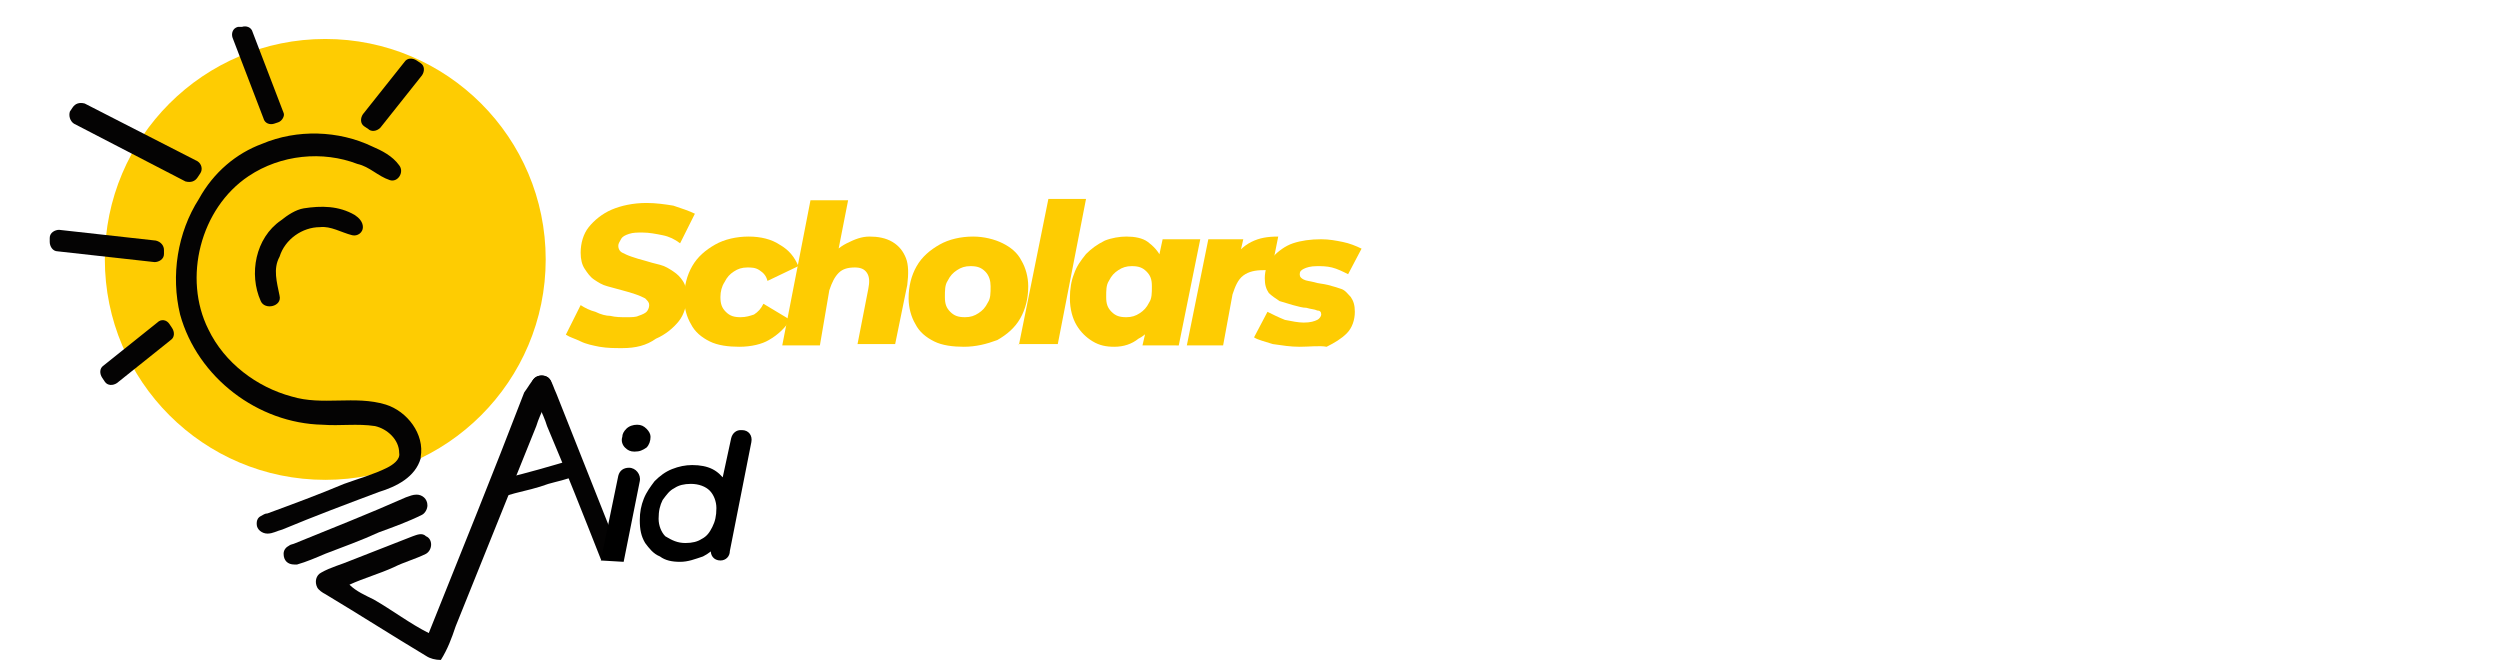 <?xml version="1.0" encoding="utf-8"?>
<!-- Generator: Adobe Illustrator 24.0.0, SVG Export Plug-In . SVG Version: 6.00 Build 0)  -->
<svg version="1.1" id="Layer_1" xmlns="http://www.w3.org/2000/svg" xmlns:xlink="http://www.w3.org/1999/xlink" x="0px" y="0px"
	 viewBox="0 0 186 50" style="enable-background:new 0 0 186 50;" xml:space="preserve">
<style type="text/css">
	.st0{fill:#FECC02;}
	.st1{fill:#040303;}
</style>
<circle class="st0" cx="24.2" cy="19.3" r="16.4"/>
<path class="st1" d="M19.5,10.7c2.6-1.1,5.7-1,8.2,0.2c0.7,0.3,1.5,0.7,2,1.4c0.4,0.5-0.1,1.3-0.7,1.1c-0.9-0.3-1.5-1-2.4-1.2
	c-2.6-1-5.7-0.7-8.1,0.9c-3.6,2.4-4.9,7.6-3,11.4c1.2,2.5,3.6,4.3,6.2,5c2.3,0.7,4.7-0.1,7,0.6c1.6,0.5,2.9,2.2,2.6,3.9
	c0,0,0,0.1,0,0.1c-0.4,1.4-1.8,2.1-3.1,2.5c-2.4,0.9-4.8,1.8-7.2,2.8c-0.4,0.1-0.7,0.3-1.1,0.3c-0.4,0-0.8-0.3-0.8-0.7
	c0,0,0-0.1,0-0.1c0-0.2,0.1-0.4,0.3-0.5c0.2-0.1,0.3-0.2,0.5-0.2c1.9-0.7,3.8-1.4,5.7-2.2c0,0,0,0,0,0c1.1-0.4,2.2-0.7,3.2-1.2
	c0.4-0.2,1-0.6,0.9-1.1c0-1-0.9-1.8-1.8-2c-1.3-0.2-2.6,0-3.9-0.1c-4.8-0.1-9.3-3.5-10.6-8.2c-0.7-2.9-0.2-6.1,1.4-8.6
	C15.9,12.8,17.6,11.4,19.5,10.7z"/>
<path class="st1" d="M22.6,15.5c1.3-0.2,2.6-0.2,3.8,0.5c0.3,0.2,0.6,0.5,0.6,0.9c0,0.4-0.4,0.7-0.8,0.6c-0.8-0.2-1.6-0.7-2.4-0.6
	c-1.3,0-2.6,0.9-3,2.2C20.3,20,20.6,21,20.8,22c0.2,0.8-1.1,1.1-1.4,0.4c-0.9-2-0.4-4.7,1.5-6C21.4,16,22,15.6,22.6,15.5z"/>
<path class="st1" d="M39.8,28.1c0.5-0.4,1.4,0,1.2,0.6c-0.2,1.1-0.8,2-1.1,3c-2,5-4,9.9-6,14.9c-0.3,0.9-0.6,1.7-1.1,2.5
	c-0.4,0-0.8-0.1-1.1-0.3c-2.5-1.5-5-3.1-7.5-4.6c-0.2-0.1-0.5-0.3-0.6-0.5c-0.2-0.4-0.1-0.9,0.3-1.1c0.7-0.4,1.5-0.6,2.2-0.9
	c1.5-0.6,3.1-1.2,4.6-1.8c0.3-0.1,0.7-0.3,1,0c0.5,0.2,0.5,1,0,1.3c-0.8,0.4-1.6,0.6-2.4,1c-1.1,0.5-2.2,0.8-3.3,1.3
	c0.5,0.5,1.2,0.8,1.8,1.1c1.4,0.8,2.7,1.8,4.1,2.5c2.4-6,4.8-11.9,7.1-17.9C39.3,28.8,39.5,28.4,39.8,28.1z"/>
<path class="st1" d="M46.2,41.4c-1.6-4-3.2-8.1-4.8-12.1c-0.2-0.4-0.3-0.9-0.6-1.2c-0.5-0.4-1.4,0-1.2,0.6c0.2,1.1,0.8,2,1.1,3
	c1.4,3.3,2.7,6.6,4,9.9"/>
<path class="st1" d="M30.2,37c0.3-0.1,0.5-0.2,0.8-0.2c0.4,0,0.8,0.3,0.8,0.8l0,0c0,0.3-0.2,0.6-0.4,0.7c-1,0.5-2.1,0.9-3.2,1.3
	c-1.3,0.6-2.7,1.1-4,1.6c-0.7,0.3-1.4,0.6-2.1,0.8c-0.1,0-0.1,0-0.2,0c-0.5,0-0.8-0.3-0.8-0.8l0,0c0-0.3,0.2-0.5,0.4-0.6
	c0.1-0.1,0.3-0.1,0.5-0.2C24.7,39.3,27.5,38.2,30.2,37z"/>
<path class="st1" d="M42.6,34.2c0.2-0.1,0.3-0.1,0.5-0.1c0.2,0.1,0.3,0.4,0.1,0.8l0,0c-0.1,0.3-0.3,0.5-0.4,0.5
	c-0.7,0.3-1.3,0.4-2,0.6c-0.8,0.3-1.7,0.5-2.5,0.7c-0.4,0.1-0.9,0.3-1.3,0.3c0,0-0.1,0-0.1,0c-0.2,0-0.3-0.4-0.1-0.8l0,0
	c0.1-0.2,0.2-0.4,0.4-0.5c0.1,0,0.2-0.1,0.3-0.1C39.2,35.2,40.9,34.7,42.6,34.2z"/>
<path class="st1" d="M20.7,9.1l-0.3,0.1c-0.3,0.1-0.7,0-0.8-0.4l-2.3-6c-0.1-0.3,0-0.7,0.4-0.8L18,2c0.3-0.1,0.7,0,0.8,0.4l2.3,6
	C21.2,8.6,21,9,20.7,9.1z"/>
<path class="st1" d="M27.4,9.6l-0.3-0.2c-0.3-0.2-0.3-0.6-0.1-0.9l3.1-3.9c0.2-0.3,0.6-0.3,0.9-0.1l0.3,0.2c0.3,0.2,0.3,0.6,0.1,0.9
	l-3.1,3.9C28,9.8,27.6,9.8,27.4,9.6z"/>
<path class="st1" d="M14.9,12.9l-0.2,0.3c-0.2,0.3-0.5,0.4-0.9,0.3L5.5,9.2C5.2,9,5.1,8.6,5.2,8.3L5.4,8c0.2-0.3,0.5-0.4,0.9-0.3
	l8.4,4.3C15,12.2,15.1,12.6,14.9,12.9z"/>
<path class="st1" d="M12.2,18.6l0,0.3c0,0.4-0.4,0.6-0.7,0.6l-7.2-0.8c-0.4,0-0.6-0.4-0.6-0.7l0-0.3c0-0.4,0.4-0.6,0.7-0.6l7.2,0.8
	C12,18,12.2,18.3,12.2,18.6z"/>
<path class="st1" d="M12.6,24.1l0.2,0.3c0.2,0.3,0.2,0.7-0.1,0.9l-4,3.2c-0.3,0.2-0.7,0.2-0.9-0.1l-0.2-0.3
	c-0.2-0.3-0.2-0.7,0.1-0.9l4-3.2C12,23.7,12.4,23.8,12.6,24.1z"/>
<g>
	<path class="st0" d="M46.3,25.9c-0.6,0-1.1,0-1.7-0.1c-0.5-0.1-1-0.2-1.4-0.4c-0.4-0.2-0.8-0.3-1.1-0.5l1.1-2.2
		c0.3,0.2,0.7,0.4,1.1,0.5c0.4,0.2,0.8,0.3,1.1,0.3c0.4,0.1,0.8,0.1,1.2,0.1c0.4,0,0.7,0,0.9-0.1c0.3-0.1,0.5-0.2,0.6-0.3
		c0.1-0.1,0.2-0.3,0.2-0.5c0-0.2-0.1-0.3-0.3-0.5c-0.2-0.1-0.4-0.2-0.7-0.3c-0.3-0.1-0.6-0.2-1-0.3c-0.4-0.1-0.7-0.2-1.1-0.3
		s-0.7-0.3-1-0.5c-0.3-0.2-0.5-0.5-0.7-0.8s-0.3-0.7-0.3-1.2c0-0.7,0.2-1.4,0.6-1.9s1-1,1.7-1.3c0.7-0.3,1.6-0.5,2.6-0.5
		c0.7,0,1.4,0.1,2,0.2c0.6,0.2,1.2,0.4,1.6,0.6l-1.1,2.2c-0.4-0.3-0.8-0.5-1.3-0.6s-1-0.2-1.5-0.2c-0.4,0-0.7,0-1,0.1
		c-0.3,0.1-0.5,0.2-0.6,0.4s-0.2,0.3-0.2,0.5c0,0.2,0.1,0.4,0.3,0.5s0.4,0.2,0.7,0.3c0.3,0.1,0.6,0.2,1,0.3c0.3,0.1,0.7,0.2,1.1,0.3
		s0.7,0.3,1,0.5c0.3,0.2,0.5,0.4,0.7,0.7c0.2,0.3,0.3,0.7,0.3,1.1c0,0.7-0.2,1.4-0.6,1.9s-1,1-1.7,1.3
		C48.1,25.7,47.3,25.9,46.3,25.9z"/>
	<path class="st0" d="M55,25.8c-0.8,0-1.6-0.1-2.2-0.4c-0.6-0.3-1.1-0.7-1.4-1.3c-0.3-0.5-0.5-1.2-0.5-1.9c0-0.9,0.2-1.7,0.6-2.4
		c0.4-0.7,1-1.2,1.7-1.6c0.7-0.4,1.6-0.6,2.5-0.6c0.9,0,1.7,0.2,2.3,0.6c0.7,0.4,1.1,0.9,1.4,1.6l-2.3,1.1c-0.1-0.4-0.3-0.6-0.6-0.8
		s-0.6-0.2-0.9-0.2c-0.4,0-0.7,0.1-1,0.3c-0.3,0.2-0.5,0.4-0.7,0.8c-0.2,0.3-0.3,0.7-0.3,1.1c0,0.5,0.1,0.8,0.4,1.1s0.6,0.4,1.1,0.4
		c0.4,0,0.7-0.1,1-0.2c0.3-0.2,0.5-0.4,0.7-0.8l2,1.2c-0.4,0.6-0.9,1.1-1.6,1.5C56.7,25.6,55.9,25.8,55,25.8z"/>
	<path class="st0" d="M64.7,17.6c0.6,0,1.2,0.1,1.7,0.4c0.5,0.3,0.8,0.7,1,1.2c0.2,0.5,0.2,1.2,0.1,2l-0.9,4.4h-2.8l0.8-4.1
		c0.1-0.5,0.1-0.9-0.1-1.2c-0.2-0.3-0.5-0.4-0.9-0.4c-0.5,0-0.9,0.1-1.2,0.4s-0.5,0.7-0.7,1.3L61,25.7h-2.8l2.1-10.8h2.8l-1,5.1
		l-0.5-0.6c0.4-0.6,0.8-1,1.4-1.3C63.6,17.8,64.1,17.6,64.7,17.6z"/>
	<path class="st0" d="M71.7,25.8c-0.8,0-1.6-0.1-2.2-0.4s-1.1-0.7-1.4-1.3c-0.3-0.5-0.5-1.2-0.5-1.9c0-0.9,0.2-1.7,0.6-2.4
		c0.4-0.7,1-1.2,1.7-1.6c0.7-0.4,1.6-0.6,2.5-0.6c0.8,0,1.6,0.2,2.2,0.5c0.6,0.3,1.1,0.7,1.4,1.3c0.3,0.5,0.5,1.2,0.5,1.9
		c0,0.9-0.2,1.7-0.6,2.4c-0.4,0.7-1,1.2-1.7,1.6C73.4,25.6,72.6,25.8,71.7,25.8z M71.8,23.6c0.4,0,0.7-0.1,1-0.3
		c0.3-0.2,0.5-0.4,0.7-0.8c0.2-0.3,0.2-0.7,0.2-1.2c0-0.4-0.1-0.8-0.4-1.1s-0.6-0.4-1.1-0.4c-0.4,0-0.7,0.1-1,0.3
		c-0.3,0.2-0.5,0.4-0.7,0.8c-0.2,0.3-0.2,0.7-0.2,1.2c0,0.5,0.1,0.8,0.4,1.1S71.3,23.6,71.8,23.6z"/>
	<path class="st0" d="M75.8,25.7L78,14.8h2.8l-2.1,10.8H75.8z"/>
	<path class="st0" d="M82.9,25.8c-0.6,0-1.1-0.1-1.6-0.4s-0.9-0.7-1.2-1.2s-0.5-1.2-0.5-2c0-0.7,0.1-1.3,0.3-1.8
		c0.2-0.6,0.5-1,0.9-1.5c0.4-0.4,0.8-0.7,1.4-1c0.5-0.2,1.1-0.3,1.6-0.3c0.6,0,1.2,0.1,1.6,0.4s0.8,0.7,1,1.2
		c0.2,0.6,0.3,1.3,0.2,2.2c-0.1,0.9-0.3,1.7-0.6,2.3c-0.3,0.7-0.7,1.2-1.3,1.5C84.2,25.6,83.6,25.8,82.9,25.8z M83.8,23.6
		c0.4,0,0.7-0.1,1-0.3c0.3-0.2,0.5-0.4,0.7-0.8c0.2-0.3,0.2-0.7,0.2-1.2s-0.1-0.8-0.4-1.1c-0.3-0.3-0.6-0.4-1.1-0.4
		c-0.4,0-0.7,0.1-1,0.3c-0.3,0.2-0.5,0.4-0.7,0.8c-0.2,0.3-0.2,0.7-0.2,1.2c0,0.5,0.1,0.8,0.4,1.1S83.3,23.6,83.8,23.6z M85,25.7
		l0.3-1.3l0.5-2.6l0.4-2.6l0.3-1.4h2.8l-1.6,7.9H85z"/>
	<path class="st0" d="M88.3,25.7l1.6-7.9h2.6L92,20l-0.3-0.6c0.3-0.6,0.8-1.1,1.4-1.4c0.6-0.3,1.2-0.4,2-0.4l-0.5,2.5
		c-0.1,0-0.2,0-0.3,0s-0.2,0-0.3,0c-0.6,0-1.1,0.1-1.5,0.4c-0.4,0.3-0.6,0.8-0.8,1.4L91,25.7H88.3z"/>
	<path class="st0" d="M96.7,25.8c-0.7,0-1.3-0.1-2-0.2c-0.6-0.2-1.1-0.3-1.4-0.5l1-1.9c0.4,0.2,0.8,0.4,1.3,0.6
		c0.5,0.1,1,0.2,1.4,0.2c0.5,0,0.8-0.1,1-0.2c0.2-0.1,0.3-0.3,0.3-0.4c0-0.2-0.1-0.3-0.3-0.3c-0.2-0.1-0.5-0.1-0.8-0.2
		c-0.3,0-0.6-0.1-1-0.2c-0.3-0.1-0.7-0.2-1-0.3c-0.3-0.2-0.6-0.4-0.8-0.6c-0.2-0.3-0.3-0.6-0.3-1.1c0-0.6,0.2-1.2,0.6-1.6
		s0.9-0.8,1.5-1c0.6-0.2,1.3-0.3,2.1-0.3c0.6,0,1.1,0.1,1.6,0.2s1,0.3,1.4,0.5l-1,1.9c-0.4-0.2-0.8-0.4-1.2-0.5
		c-0.4-0.1-0.8-0.1-1.1-0.1c-0.5,0-0.8,0.1-1,0.2s-0.3,0.2-0.3,0.4s0.1,0.3,0.3,0.4c0.2,0.1,0.4,0.1,0.8,0.2c0.3,0.1,0.6,0.1,1,0.2
		c0.4,0.1,0.7,0.2,1,0.3c0.3,0.1,0.5,0.4,0.7,0.6c0.2,0.3,0.3,0.6,0.3,1.1c0,0.6-0.2,1.2-0.6,1.6s-0.9,0.7-1.5,1
		C98.2,25.7,97.4,25.8,96.7,25.8z"/>
</g>
<path d="M44.7,41.7l1.3-6.3c0.1-0.4,0.4-0.6,0.8-0.6l0,0c0.5,0,0.9,0.5,0.8,1l-1.2,6c0,0,0,0,0,0L44.7,41.7
	C44.7,41.7,44.7,41.7,44.7,41.7z M47.2,33.6c-0.3,0-0.5-0.1-0.7-0.3c-0.2-0.2-0.3-0.5-0.2-0.8c0-0.2,0.1-0.4,0.3-0.6
	c0.2-0.2,0.5-0.3,0.8-0.3c0.3,0,0.5,0.1,0.7,0.3c0.2,0.2,0.3,0.4,0.3,0.6c0,0.3-0.1,0.6-0.3,0.8C47.8,33.5,47.6,33.6,47.2,33.6z"/>
<path d="M50.6,41.8c-0.6,0-1.1-0.1-1.5-0.4c-0.5-0.2-0.8-0.6-1.1-1c-0.3-0.5-0.4-1-0.4-1.7c0-0.6,0.1-1.1,0.3-1.6
	c0.2-0.5,0.5-0.9,0.8-1.3c0.4-0.4,0.8-0.7,1.3-0.9c0.5-0.2,1-0.3,1.5-0.3c0.6,0,1.1,0.1,1.5,0.3c0.4,0.2,0.7,0.5,1,0.9
	c0.2,0.4,0.3,0.9,0.3,1.5c0,0.6-0.1,1.2-0.2,1.8c-0.2,0.5-0.4,1-0.7,1.4c-0.3,0.4-0.7,0.7-1.1,0.9C51.7,41.6,51.2,41.8,50.6,41.8z
	 M51,40.4c0.5,0,0.9-0.1,1.2-0.3c0.4-0.2,0.6-0.5,0.8-0.9c0.2-0.4,0.3-0.8,0.3-1.4c0-0.5-0.2-1-0.5-1.3c-0.3-0.3-0.8-0.5-1.4-0.5
	c-0.5,0-0.9,0.1-1.2,0.3c-0.4,0.2-0.6,0.5-0.9,0.9c-0.2,0.4-0.3,0.8-0.3,1.4c0,0.5,0.2,1,0.5,1.3C50,40.2,50.4,40.4,51,40.4z
	 M53.6,41.7c-0.5,0-0.8-0.4-0.7-0.9l0.1-0.7l0.4-1.8c0,0,0,0,0-0.1l0.2-1.8c0,0,0,0,0-0.1l0.8-3.7c0.1-0.4,0.4-0.6,0.7-0.6h0.1
	c0.5,0,0.8,0.4,0.7,0.9l-1.6,8.1C54.3,41.4,54,41.7,53.6,41.7L53.6,41.7z"/>
</svg>
